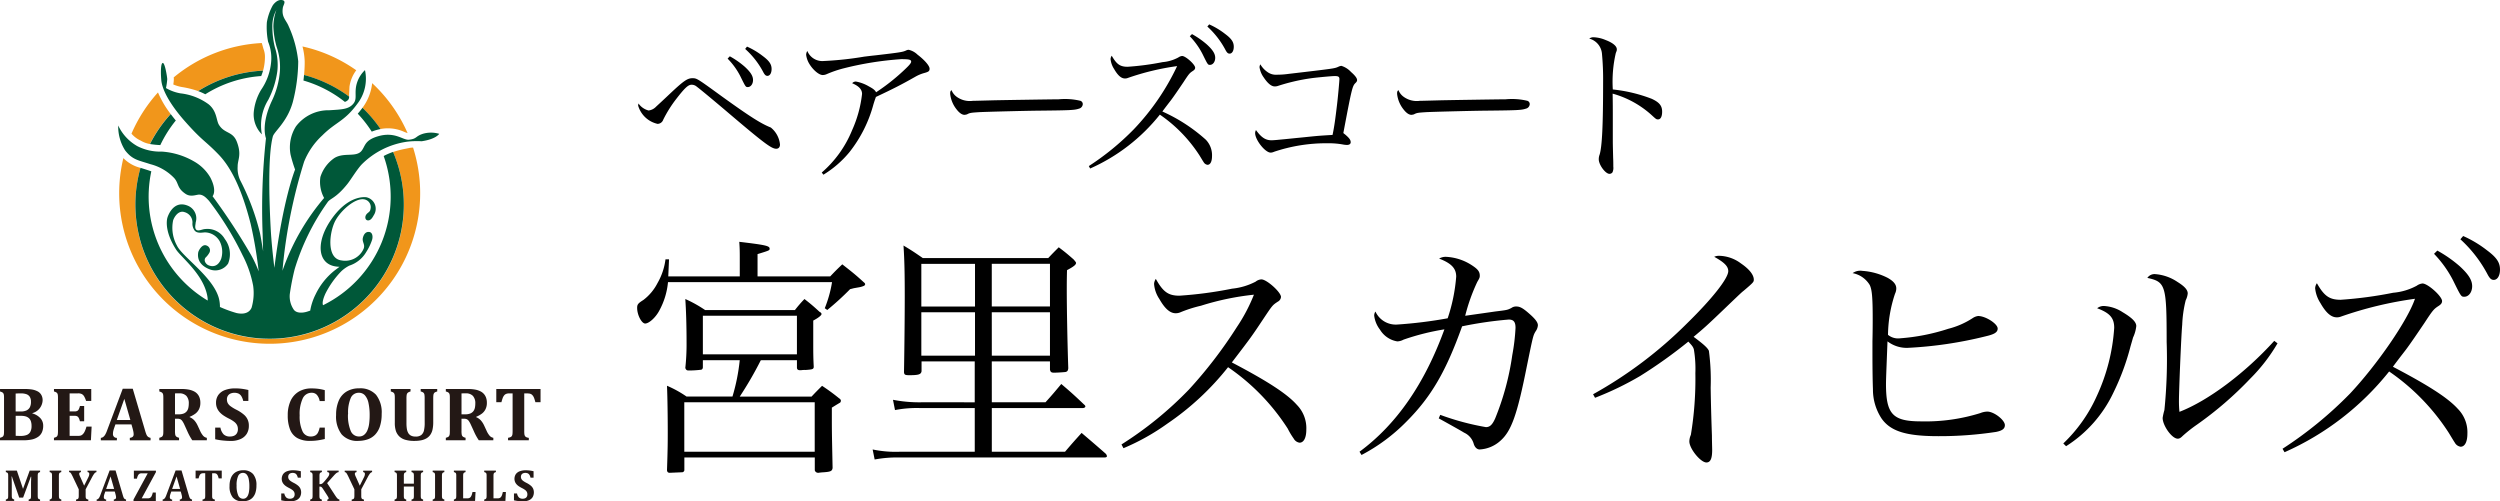 <svg xmlns="http://www.w3.org/2000/svg" width="269.116" height="53.965" viewBox="0 0 269.116 53.965">
  <g id="logo_cta" transform="translate(41.085 -799)">
    <g id="グループ_1754" data-name="グループ 1754" transform="translate(-929.705 -1173.147)">
      <g id="グループ_50" data-name="グループ 50" transform="translate(888.621 1972.147)">
        <g id="グループ_47" data-name="グループ 47" transform="translate(12.737)">
          <g id="グループ_46" data-name="グループ 46" transform="translate(0.093 4.629)">
            <path id="パス_99" data-name="パス 99" d="M928.392,1983.927a14.533,14.533,0,0,1,1.939,2.283,4.2,4.2,0,0,1,2.567.311c.115.045.257.1.354.129a16.237,16.237,0,0,0-3.816-5.38A5.373,5.373,0,0,1,928.392,1983.927Z" transform="translate(-902.206 -1976.949)" fill="#f1961b"/>
            <path id="パス_100" data-name="パス 100" d="M907.693,1980.7c0,.021,0,.048,0,.074a3.878,3.878,0,0,1-.058.554,4.091,4.091,0,0,0,.9.273,10.2,10.2,0,0,1,1.767.438,14.367,14.367,0,0,1,7-2.2,5.463,5.463,0,0,0,.163-.85,5.573,5.573,0,0,0,.037-.6,2.308,2.308,0,0,0-.162-.895l-.176-.625a16.119,16.119,0,0,0-9.484,3.7C907.689,1980.649,907.693,1980.7,907.693,1980.7Z" transform="translate(-901.812 -1976.866)" fill="#f1961b"/>
            <path id="パス_101" data-name="パス 101" d="M905.9,1982.291a16.157,16.157,0,0,0-2.852,4.436,2.762,2.762,0,0,0,.923.714l.042.019.04.023a2.832,2.832,0,0,0,.974.358,14.423,14.423,0,0,1,2.238-3.23A10.508,10.508,0,0,1,905.9,1982.291Z" transform="translate(-901.725 -1976.969)" fill="#f1961b"/>
            <path id="パス_102" data-name="パス 102" d="M927.6,1979.808a16.1,16.1,0,0,0-5.789-2.564,7.376,7.376,0,0,1,.238,1.587v.186c0,.411-.025.852-.067,1.3a14.367,14.367,0,0,1,4.848,2.328c0-.036,0-.069,0-.114s0-.068,0-.109l.042-.858A3.806,3.806,0,0,1,927.6,1979.808Z" transform="translate(-902.081 -1976.873)" fill="#f1961b"/>
            <path id="パス_103" data-name="パス 103" d="M932.855,1988.4l-.309.064a10.013,10.013,0,0,0-1.362.355,14.454,14.454,0,1,1-27.19,1.706,3.9,3.9,0,0,1-1.847-1.051,16.2,16.2,0,1,0,31.188-1.128A1.871,1.871,0,0,0,932.855,1988.4Z" transform="translate(-901.699 -1977.084)" fill="#f1961b"/>
          </g>
          <path id="パス_104" data-name="パス 104" d="M906.124,1987.763l-.046,0a9.466,9.466,0,0,1-1.066-.111,14.48,14.48,0,0,1,2.232-3.224c.167.22.35.451.547.691A12.984,12.984,0,0,0,906.124,1987.763Zm21.759-4.008c-.176.237-.343.441-.506.631a13.17,13.17,0,0,1,1.507,1.932c.112-.045.232-.09.364-.132a5.516,5.516,0,0,1,.582-.148,14.545,14.545,0,0,0-1.943-2.288Zm-10.9-3.422a5.465,5.465,0,0,0,.2-.579,14.369,14.369,0,0,0-6.986,2.2,5.917,5.917,0,0,1,.767.342A12.955,12.955,0,0,1,916.988,1980.333Zm9.393,2.517a.493.493,0,0,0,.069-.31,14.394,14.394,0,0,0-4.848-2.324c-.02.2-.041.4-.066.6a12.954,12.954,0,0,1,4.459,2.3A.8.8,0,0,0,926.381,1982.85Zm8.146,3.662c-.984.275-.712.58-1.634.675-.675.067-1.522-.946-3.434-.338-1.338.423-1.267,1.026-1.664,1.531-.586.744-1.89.132-2.935.783a3.891,3.891,0,0,0-1.5,2.039,3.606,3.606,0,0,0,.4,2.255,24.23,24.23,0,0,0-4.338,7.431c-.05.138-.1.271-.143.407.078-.921.186-1.915.338-2.97a56.416,56.416,0,0,1,1.992-8.777,7.814,7.814,0,0,1,1.964-2.833c1.446-1.443,2.35-1.474,3.75-3.375a4.407,4.407,0,0,0,.837-3.645,3.223,3.223,0,0,0-.974,1.86c-.108.815.1,1.264-.249,1.717-.5.653-1.283.657-2.621.743a4.39,4.39,0,0,0-3.588,1.739,4.237,4.237,0,0,0-.579,3.036,14.741,14.741,0,0,0,.487,1.611s-1.306,3.187-2.228,10.575c-.175-1.412-.321-2.861-.393-4.146-.4-7.426.086-9.433.222-9.978s1.543-1.544,2.15-3.707a18.119,18.119,0,0,0,.587-4.4,12.089,12.089,0,0,0-1.018-3.751c-.283-.709-.808-.99-.634-2.036.045-.265.363-.662,0-.782-.462-.15-.885.253-1.089.55a5.69,5.69,0,0,0-.636,1.825,8.023,8.023,0,0,0,.135,2.089,4.638,4.638,0,0,1,.31,2.331,6.2,6.2,0,0,1-1.059,2.837,5.719,5.719,0,0,0-.8,2.46,3.034,3.034,0,0,0,.881,2.345,5.227,5.227,0,0,1,.689-3.727,9.471,9.471,0,0,0,.973-3.088,6.086,6.086,0,0,0-.267-2.564,9.193,9.193,0,0,1-.271-2.259,3.612,3.612,0,0,1,.438-1.763,5.287,5.287,0,0,0-.325,1.763,9.054,9.054,0,0,0,.346,2.21,6.661,6.661,0,0,1,.352,2.663,9.045,9.045,0,0,1-.864,3.163c-1.194,2.565-.654,3.964-.633,4.017l0,0a69.832,69.832,0,0,0-.357,10.35c.013.644.03,1.249.049,1.823-.12-.774-.234-1.449-.333-1.943a25.294,25.294,0,0,0-2.119-5.679,3.019,3.019,0,0,1-.288-1.507c-.006-.749.453-1.241-.081-2.647-.454-1.19-1.322-.844-1.94-1.853-.287-.474-.2-1.451-1.1-2.195a6.3,6.3,0,0,0-3.034-1.18,4.672,4.672,0,0,1-1.562-.572,6.859,6.859,0,0,0,.138-.964c-.029-.382-.262-1.764-.483-1.737s-.232,1.023-.157,1.863.688,2.32,2.568,4.445,2.151,2.042,3.618,3.568c1.31,1.364,2.465,3.645,3.428,7.426a45.565,45.565,0,0,1,.868,5.135,13.257,13.257,0,0,0-.823-1.774,68.131,68.131,0,0,0-4.142-6.321s.513-.537-.229-1.994a4.665,4.665,0,0,0-1.72-1.721,7.962,7.962,0,0,0-3.521-1.086,5.368,5.368,0,0,1-2.621-.582,4.96,4.96,0,0,1-2.065-2.225,4.808,4.808,0,0,0,.741,2.674c.8,1.033,1.43,1.06,2.7,1.482a5.4,5.4,0,0,1,2.569,1.484c.535.578.289,1.085,1.243,1.72.563.375,1.138.078,1.457.078.5,0,.847.449,1.059.662a33.7,33.7,0,0,1,3.626,5.877,11.893,11.893,0,0,1,1.129,3.258h0a5.619,5.619,0,0,1-.17,2.386c-.353.776-1.26.649-1.628.562a13.025,13.025,0,0,1-1.775-.65,3.663,3.663,0,0,0-.125-.972c-.643-2.286-3.922-4.422-4.5-5.63a3.954,3.954,0,0,1-.416-2.712c.108-.347.568-1.14,1.251-.888a1.158,1.158,0,0,1,.835,1.106,1.227,1.227,0,0,0,.247.891c.317.34.9.165,1.134.177a1.864,1.864,0,0,1,1.548.96,2.515,2.515,0,0,1,.161,1.875c-.348.9-.973.856-1.3.73a.717.717,0,0,1-.43-.385.45.45,0,0,1,.037-.456,2.153,2.153,0,0,0,.443-.577.55.55,0,0,0-.316-.73c-.467-.222-.879.536-.91.753-.073.466-.029,1.317,1.246,1.812a1.658,1.658,0,0,0,1.974-.628,2.7,2.7,0,0,0-.356-2.643,2.149,2.149,0,0,0-2.147-1.068c-.277.01-.765.294-.958.033-.152-.207-.035-.536-.029-.751a1.471,1.471,0,0,0-.9-1.818c-1.574-.61-2.133,1.276-2.133,1.276s-.479,1.279.923,3.465c.533.833,3.027,2.708,3.385,5.145a1.834,1.834,0,0,1,.017.344,13.016,13.016,0,0,1-6.068-13.908c-.108-.04-.219-.078-.34-.119l-.594-.188c-.079-.023-.154-.046-.229-.071a14.447,14.447,0,1,0,27.188-1.713,7.184,7.184,0,0,0-1.013.441,13.027,13.027,0,0,1-6.529,16.061c-.079-.2-.049-.569.254-1.241a9.7,9.7,0,0,1,1.706-2.406,3.653,3.653,0,0,1,.869-.614,3.3,3.3,0,0,0,1.84-1.495,5.711,5.711,0,0,0,.614-1.285c.1-.329.052-.815-.329-.848-.348-.032-.569.244-.661.624-.112.472.253.69.088,1.161a2.165,2.165,0,0,1-2.372,1.285c-1.726-.189-1.3-3.2-.648-4.341s2.092-2.342,2.994-2.245a.843.843,0,0,1,.751,1.069c-.037.338-.345.347-.5.665-.11.229-.041.513.211.54.33.036.542-.369.637-.544a1.265,1.265,0,0,0-.8-1.95c-.51-.057-2.128.037-3.766,2.393-1.7,2.439-1.5,4.846.585,5.073.107.014.209.018.308.021-.158.116-.326.242-.515.385a7.318,7.318,0,0,0-2.06,2.575,6.144,6.144,0,0,0-.584,1.759c-.108.037-.215.074-.325.109h0s-.984.341-1.425-.183a2.545,2.545,0,0,1-.448-1.714,26.534,26.534,0,0,1,.524-2.674,24.719,24.719,0,0,1,3.526-7.182c.288-.457.9-.412,2.175-2.021.345-.435,1.05-1.6,1.543-2.1a8.6,8.6,0,0,1,4.848-2.417,8.786,8.786,0,0,1,1.57-.049c1.55-.22,1.9-.8,1.9-.8A3.108,3.108,0,0,0,934.528,1986.512Z" transform="translate(-901.604 -1972.147)" fill="#005839"/>
        </g>
        <g id="グループ_2318" data-name="グループ 2318" transform="translate(-220.62 354.138)">
          <path id="パス_4053" data-name="パス 4053" d="M15.332,47.21a1.849,1.849,0,0,1,.865.516,1.184,1.184,0,0,1,.3.812,1.693,1.693,0,0,1-.136.7,1.187,1.187,0,0,1-.412.492,1.911,1.911,0,0,1-.653.281,4.2,4.2,0,0,1-.953.089H11.848v-.267a1.086,1.086,0,0,0,.237-.088.3.3,0,0,0,.13-.128.588.588,0,0,0,.055-.211c.008-.085.011-.192.011-.322V45.6c0-.126,0-.233-.009-.319a.538.538,0,0,0-.053-.21.324.324,0,0,0-.13-.132.987.987,0,0,0-.24-.09v-.268H14.5a4.884,4.884,0,0,1,.742.046,2.068,2.068,0,0,1,.659.21.975.975,0,0,1,.393.38,1.16,1.16,0,0,1,.141.586,1.484,1.484,0,0,1-1.1,1.373ZM14.074,47a1.415,1.415,0,0,0,.636-.117.806.806,0,0,0,.35-.333,1.257,1.257,0,0,0,.12-.6.953.953,0,0,0-.13-.532.713.713,0,0,0-.368-.281,1.787,1.787,0,0,0-.6-.085c-.19,0-.373.006-.551.02V47Zm-.538,2.619c.159.008.342.013.551.013a1.783,1.783,0,0,0,.632-.1.742.742,0,0,0,.387-.332,1.286,1.286,0,0,0,.137-.65,1.53,1.53,0,0,0-.073-.5.779.779,0,0,0-.218-.336.91.91,0,0,0-.349-.186,1.839,1.839,0,0,0-.506-.059h-.562Z" transform="translate(208.772 -356.844)" fill="#231815"/>
          <path id="パス_4054" data-name="パス 4054" d="M20.428,44.578v1.287h-.556a2.459,2.459,0,0,0-.225-.52.76.76,0,0,0-.223-.215.9.9,0,0,0-.441-.079H18.1v1.944h.534a.631.631,0,0,0,.277-.051.4.4,0,0,0,.168-.168,1.461,1.461,0,0,0,.128-.365h.458v1.643h-.458a1.422,1.422,0,0,0-.125-.357.437.437,0,0,0-.164-.177.621.621,0,0,0-.285-.052H18.1v2.161h.878a1.424,1.424,0,0,0,.239-.018.579.579,0,0,0,.174-.062.709.709,0,0,0,.148-.122,1.044,1.044,0,0,0,.125-.165,1.636,1.636,0,0,0,.114-.235,3.353,3.353,0,0,0,.135-.4h.555L20.392,50.1H16.413v-.267a1.224,1.224,0,0,0,.237-.086.3.3,0,0,0,.13-.13.575.575,0,0,0,.053-.21,3.213,3.213,0,0,0,.013-.322V45.6c0-.127,0-.234-.01-.319a.546.546,0,0,0-.052-.211.329.329,0,0,0-.13-.131.972.972,0,0,0-.24-.092v-.267Z" transform="translate(210.014 -356.844)" fill="#231815"/>
          <path id="パス_4055" data-name="パス 4055" d="M23.678,48.4H21.95l-.134.385a3.157,3.157,0,0,0-.093.313,1.386,1.386,0,0,0-.037.322.39.39,0,0,0,.421.425v.267H20.38v-.267a.5.5,0,0,0,.262-.1.9.9,0,0,0,.207-.243,2.662,2.662,0,0,0,.2-.441l1.688-4.5h1.081l1.336,4.532a3.143,3.143,0,0,0,.15.431.6.6,0,0,0,.158.207.636.636,0,0,0,.271.114v.267H23.5v-.267a.541.541,0,0,0,.312-.117.34.34,0,0,0,.1-.263,1.518,1.518,0,0,0-.028-.279c-.019-.1-.05-.233-.093-.389ZM22.1,47.924h1.458l-.649-2.278Z" transform="translate(211.093 -356.85)" fill="#231815"/>
          <path id="パス_4056" data-name="パス 4056" d="M27.454,50.1H25.33v-.267a1.086,1.086,0,0,0,.237-.088.291.291,0,0,0,.13-.13.574.574,0,0,0,.055-.21c.008-.085.011-.192.011-.322V45.6c0-.126,0-.233-.009-.319a.551.551,0,0,0-.053-.211.329.329,0,0,0-.13-.131.982.982,0,0,0-.24-.092v-.267h2.36a4.21,4.21,0,0,1,.812.067,2.058,2.058,0,0,1,.585.2,1.191,1.191,0,0,1,.58.686,1.607,1.607,0,0,1,.08.532,1.532,1.532,0,0,1-.14.681,1.373,1.373,0,0,1-.377.472,2.718,2.718,0,0,1-.633.354v.041a1.412,1.412,0,0,1,.5.346,2.278,2.278,0,0,1,.354.548l.256.551a2.185,2.185,0,0,0,.337.552.689.689,0,0,0,.4.225V50.1H28.879a6.012,6.012,0,0,1-.529-.964l-.315-.692a2.44,2.44,0,0,0-.243-.436.573.573,0,0,0-.209-.178.834.834,0,0,0-.331-.05h-.234v1.3a2.146,2.146,0,0,0,.028.425.368.368,0,0,0,.109.195.756.756,0,0,0,.3.13Zm-.436-5.044v2.25h.4a1.422,1.422,0,0,0,.534-.086.806.806,0,0,0,.333-.243.885.885,0,0,0,.17-.366,2.165,2.165,0,0,0,.047-.462,1.164,1.164,0,0,0-.259-.826,1.008,1.008,0,0,0-.77-.275c-.232,0-.384,0-.457.008" transform="translate(212.439 -356.844)" fill="#231815"/>
          <path id="パス_4057" data-name="パス 4057" d="M30.621,48.753a1.407,1.407,0,0,0,.338.719.938.938,0,0,0,.693.237,1.08,1.08,0,0,0,.43-.081.673.673,0,0,0,.305-.261.823.823,0,0,0,.114-.452.953.953,0,0,0-.093-.435,1.086,1.086,0,0,0-.3-.35,3.368,3.368,0,0,0-.575-.352,5.08,5.08,0,0,1-.571-.328,2.252,2.252,0,0,1-.435-.374,1.581,1.581,0,0,1-.279-.446,1.44,1.44,0,0,1-.1-.547,1.42,1.42,0,0,1,.247-.846,1.512,1.512,0,0,1,.715-.528,2.98,2.98,0,0,1,1.082-.181,5.969,5.969,0,0,1,.688.038,7.272,7.272,0,0,1,.748.136v1.174h-.555a1.679,1.679,0,0,0-.2-.509.755.755,0,0,0-.3-.277,1.13,1.13,0,0,0-.861-.008.651.651,0,0,0-.287.24.68.68,0,0,0-.106.387.87.87,0,0,0,.09.407,1.073,1.073,0,0,0,.307.336,4.352,4.352,0,0,0,.622.375,3.945,3.945,0,0,1,.784.508,1.5,1.5,0,0,1,.557,1.224,1.589,1.589,0,0,1-.23.865,1.483,1.483,0,0,1-.673.562,2.481,2.481,0,0,1-1.019.2,8.473,8.473,0,0,1-.861-.046,7.237,7.237,0,0,1-.84-.136V48.753Z" transform="translate(213.727 -356.858)" fill="#231815"/>
          <path id="パス_4058" data-name="パス 4058" d="M40.186,44.718v1.174h-.551a1.36,1.36,0,0,0-.308-.674A.729.729,0,0,0,38.777,45a1.041,1.041,0,0,0-.967.613,3.963,3.963,0,0,0-.328,1.819,3.788,3.788,0,0,0,.3,1.7.947.947,0,0,0,.878.576,1.024,1.024,0,0,0,.482-.1.737.737,0,0,0,.3-.3,2.162,2.162,0,0,0,.192-.558h.555v1.226a7.792,7.792,0,0,1-.814.154,5.718,5.718,0,0,1-.764.05,2.754,2.754,0,0,1-1.374-.3,1.813,1.813,0,0,1-.786-.917,4.113,4.113,0,0,1-.252-1.552,3.637,3.637,0,0,1,.3-1.528,2.228,2.228,0,0,1,.876-1,2.62,2.62,0,0,1,1.384-.351,5.469,5.469,0,0,1,.742.045,4.985,4.985,0,0,1,.692.145" transform="translate(215.395 -356.858)" fill="#231815"/>
          <path id="パス_4059" data-name="パス 4059" d="M42.678,50.182a2.233,2.233,0,0,1-1.788-.7,3.141,3.141,0,0,1-.6-2.085,3.788,3.788,0,0,1,.29-1.557,2.108,2.108,0,0,1,.852-.981,2.563,2.563,0,0,1,1.339-.336,2.292,2.292,0,0,1,1.818.693,3.064,3.064,0,0,1,.607,2.063,4.239,4.239,0,0,1-.181,1.313,2.358,2.358,0,0,1-.511.9,2.007,2.007,0,0,1-.8.518,3.056,3.056,0,0,1-1.034.167m-1.1-2.89a4.3,4.3,0,0,0,.294,1.819.949.949,0,0,0,.9.6.849.849,0,0,0,.529-.168,1.2,1.2,0,0,0,.355-.471,2.666,2.666,0,0,0,.195-.714,6.628,6.628,0,0,0,.059-.907,6.1,6.1,0,0,0-.127-1.35,1.8,1.8,0,0,0-.385-.822A.859.859,0,0,0,42.738,45a.925.925,0,0,0-.871.561,3.977,3.977,0,0,0-.286,1.73" transform="translate(216.509 -356.858)" fill="#231815"/>
          <path id="パス_4060" data-name="パス 4060" d="M48.564,45.594a2.231,2.231,0,0,0-.027-.422.375.375,0,0,0-.1-.193.75.75,0,0,0-.3-.134v-.267h1.781v.267a1.2,1.2,0,0,0-.232.088.308.308,0,0,0-.128.13.526.526,0,0,0-.057.21c-.008.085-.013.192-.013.322v2.53a3.709,3.709,0,0,1-.08.84,1.556,1.556,0,0,1-.252.569,1.336,1.336,0,0,1-.422.373,1.883,1.883,0,0,1-.569.2,3.752,3.752,0,0,1-.709.061,3.425,3.425,0,0,1-.971-.12,1.561,1.561,0,0,1-.646-.36,1.5,1.5,0,0,1-.369-.585,2.783,2.783,0,0,1-.118-.887V45.6c0-.127,0-.233-.01-.319a.575.575,0,0,0-.053-.211.329.329,0,0,0-.13-.131,1,1,0,0,0-.24-.092v-.267h2.124v.267a.971.971,0,0,0-.244.1.356.356,0,0,0-.12.123.539.539,0,0,0-.056.191,2.566,2.566,0,0,0-.017.343v2.671a3.716,3.716,0,0,0,.041.583,1.3,1.3,0,0,0,.148.452.726.726,0,0,0,.3.29,1.038,1.038,0,0,0,.49.1.955.955,0,0,0,.614-.165.9.9,0,0,0,.286-.464,3.571,3.571,0,0,0,.083-.888Z" transform="translate(217.767 -356.844)" fill="#231815"/>
          <path id="パス_4061" data-name="パス 4061" d="M51.7,50.1H49.576v-.267a1.126,1.126,0,0,0,.238-.088.294.294,0,0,0,.128-.13.548.548,0,0,0,.056-.21c.006-.085.011-.192.011-.322V45.6c0-.126,0-.233-.009-.319a.575.575,0,0,0-.053-.211.324.324,0,0,0-.131-.131.943.943,0,0,0-.24-.092v-.267h2.36a4.2,4.2,0,0,1,.812.067,2.058,2.058,0,0,1,.585.2,1.227,1.227,0,0,1,.356.285,1.259,1.259,0,0,1,.225.4,1.606,1.606,0,0,1,.08.532,1.514,1.514,0,0,1-.141.681,1.358,1.358,0,0,1-.377.472,2.681,2.681,0,0,1-.632.354v.041a1.436,1.436,0,0,1,.5.346,2.317,2.317,0,0,1,.354.548l.256.551a2.186,2.186,0,0,0,.336.552.7.7,0,0,0,.4.225V50.1H53.126a5.817,5.817,0,0,1-.529-.964l-.317-.692a2.538,2.538,0,0,0-.242-.436.586.586,0,0,0-.21-.178.83.83,0,0,0-.331-.05h-.234v1.3a2.146,2.146,0,0,0,.028.425.37.37,0,0,0,.111.195.749.749,0,0,0,.3.13Zm-.436-5.044v2.25h.4a1.43,1.43,0,0,0,.536-.086.814.814,0,0,0,.333-.243.918.918,0,0,0,.17-.366,2.254,2.254,0,0,0,.046-.462,1.17,1.17,0,0,0-.258-.826,1.012,1.012,0,0,0-.77-.275q-.349,0-.458.008" transform="translate(219.035 -356.844)" fill="#231815"/>
          <path id="パス_4062" data-name="パス 4062" d="M55.112,50.1v-.267a1.057,1.057,0,0,0,.27-.075.331.331,0,0,0,.148-.131.543.543,0,0,0,.06-.218c.009-.087.013-.2.013-.326V45.052h-.328a.945.945,0,0,0-.371.057.576.576,0,0,0-.225.177,1.1,1.1,0,0,0-.164.327c-.046.136-.084.265-.113.385h-.555v-1.42h4.764V46h-.555c-.051-.183-.092-.318-.121-.4a1.33,1.33,0,0,0-.1-.22.749.749,0,0,0-.116-.151.544.544,0,0,0-.13-.1.606.606,0,0,0-.172-.055,1.7,1.7,0,0,0-.27-.018h-.291v4.035a2.97,2.97,0,0,0,.013.326.559.559,0,0,0,.045.181.374.374,0,0,0,.079.112.436.436,0,0,0,.13.076.973.973,0,0,0,.224.055V50.1Z" transform="translate(220.196 -356.844)" fill="#231815"/>
          <path id="パス_4063" data-name="パス 4063" d="M16.028,51.646a.435.435,0,0,0-.172.078.217.217,0,0,0-.064.112,1.216,1.216,0,0,0-.018.251v2.068a1.544,1.544,0,0,0,.014.232.246.246,0,0,0,.059.13.43.43,0,0,0,.181.08v.158H14.8V54.6a.934.934,0,0,0,.146-.051.161.161,0,0,0,.064-.056.258.258,0,0,0,.033-.106,1.642,1.642,0,0,0,.011-.233V52.978c0-.128,0-.281.008-.457s.009-.3.014-.373h-.051q-.029.1-.061.187c-.022.062-.061.172-.121.329l-.64,1.727h-.422l-.674-1.94c-.039-.111-.075-.22-.106-.328h-.043q.025.395.024.932v1.1A1.2,1.2,0,0,0,13,54.4a.223.223,0,0,0,.067.114.422.422,0,0,0,.174.078v.158h-.9V54.6a.673.673,0,0,0,.14-.053.184.184,0,0,0,.076-.076.3.3,0,0,0,.033-.122c0-.048.006-.112.006-.19V52.086a1.334,1.334,0,0,0-.015-.249.232.232,0,0,0-.061-.109.464.464,0,0,0-.179-.081v-.158h1.188l.663,1.964.717-1.964h1.122Z" transform="translate(208.905 -354.965)" fill="#231815"/>
          <path id="パス_4064" data-name="パス 4064" d="M17.046,54.153c0,.056,0,.108.005.155a.439.439,0,0,0,.019.117.217.217,0,0,0,.042.078.232.232,0,0,0,.075.053.627.627,0,0,0,.117.039v.158H16.049V54.6a.774.774,0,0,0,.14-.051.18.18,0,0,0,.076-.078.355.355,0,0,0,.033-.123c0-.051.006-.114.006-.191V52.088c0-.076,0-.14-.006-.188a.325.325,0,0,0-.031-.123.19.19,0,0,0-.076-.079.656.656,0,0,0-.142-.052v-.158H17.3v.158a.55.55,0,0,0-.145.057.191.191,0,0,0-.07.073.334.334,0,0,0-.033.112,1.6,1.6,0,0,0-.01.2Z" transform="translate(209.915 -354.965)" fill="#231815"/>
          <path id="パス_4065" data-name="パス 4065" d="M19.476,53.5v.655c0,.085,0,.149.006.193a.344.344,0,0,0,.027.106.188.188,0,0,0,.047.066.262.262,0,0,0,.076.046.6.6,0,0,0,.132.033v.158h-1.32V54.6a.634.634,0,0,0,.156-.045.179.179,0,0,0,.088-.076.319.319,0,0,0,.037-.127,1.678,1.678,0,0,0,.009-.2V53.5l-.649-1.369c-.056-.116-.1-.2-.131-.257a.8.8,0,0,0-.094-.141.269.269,0,0,0-.074-.061.29.29,0,0,0-.093-.023v-.159h1.275v.159c-.123.015-.184.076-.184.182a.455.455,0,0,0,.031.148,2.349,2.349,0,0,0,.1.23l.4.9.438-.878a1.37,1.37,0,0,0,.09-.22.624.624,0,0,0,.024-.173.186.186,0,0,0-.048-.135.2.2,0,0,0-.139-.053v-.159h.96v.159a.318.318,0,0,0-.107.039.471.471,0,0,0-.093.079,1.139,1.139,0,0,0-.118.162c-.047.071-.1.164-.162.28Z" transform="translate(210.362 -354.965)" fill="#231815"/>
          <path id="パス_4066" data-name="パス 4066" d="M21.976,53.745h-1.02l-.079.228c-.023.064-.041.125-.056.184a.836.836,0,0,0-.02.191.23.23,0,0,0,.248.252v.158H20.027V54.6a.306.306,0,0,0,.155-.064.528.528,0,0,0,.122-.142,1.577,1.577,0,0,0,.117-.262l1-2.657h.639l.789,2.68a1.849,1.849,0,0,0,.089.254.335.335,0,0,0,.093.122.39.39,0,0,0,.16.069v.158h-1.32V54.6a.329.329,0,0,0,.184-.07.2.2,0,0,0,.06-.155,1.009,1.009,0,0,0-.017-.165c-.011-.061-.031-.137-.056-.23Zm-.93-.28h.861l-.383-1.347Z" transform="translate(210.997 -354.969)" fill="#231815"/>
          <path id="パス_4067" data-name="パス 4067" d="M24.029,54.469h.684a.418.418,0,0,0,.22-.053.458.458,0,0,0,.153-.17,1.781,1.781,0,0,0,.135-.4h.324v.912h-2.4V54.6l1.532-2.823h-.649a.448.448,0,0,0-.248.057.453.453,0,0,0-.156.183,1.542,1.542,0,0,0-.112.338h-.328v-.865h2.374v.159Z" transform="translate(211.846 -354.965)" fill="#231815"/>
          <path id="パス_4068" data-name="パス 4068" d="M27.561,53.745h-1.02l-.079.228c-.023.064-.041.125-.056.184a.836.836,0,0,0-.02.191.23.23,0,0,0,.248.252v.158H25.612V54.6a.306.306,0,0,0,.155-.064.527.527,0,0,0,.122-.142,1.577,1.577,0,0,0,.117-.262l1-2.657h.637l.79,2.68a1.847,1.847,0,0,0,.089.254.335.335,0,0,0,.093.122.39.39,0,0,0,.16.069v.158h-1.32V54.6a.329.329,0,0,0,.184-.07.2.2,0,0,0,.06-.155,1.009,1.009,0,0,0-.017-.165c-.011-.061-.031-.137-.056-.23Zm-.93-.28h.861l-.383-1.347Z" transform="translate(212.516 -354.969)" fill="#231815"/>
          <path id="パス_4069" data-name="パス 4069" d="M29.146,54.753V54.6a.642.642,0,0,0,.159-.045.2.2,0,0,0,.088-.078.326.326,0,0,0,.036-.128c.005-.052.008-.116.008-.192V51.768h-.195a.576.576,0,0,0-.219.033.345.345,0,0,0-.134.106.659.659,0,0,0-.1.192c-.027.081-.05.158-.067.229H28.4v-.84h2.815v.84h-.328c-.031-.108-.053-.188-.071-.239a.691.691,0,0,0-.059-.13.442.442,0,0,0-.069-.09.315.315,0,0,0-.076-.057.33.33,0,0,0-.1-.033,1.062,1.062,0,0,0-.159-.01h-.172v2.385c0,.084,0,.149.006.192a.343.343,0,0,0,.027.107.2.2,0,0,0,.047.066.236.236,0,0,0,.076.045.524.524,0,0,0,.132.033v.158Z" transform="translate(213.274 -354.965)" fill="#231815"/>
          <path id="パス_4070" data-name="パス 4070" d="M32.682,54.8a1.315,1.315,0,0,1-1.057-.411,1.847,1.847,0,0,1-.352-1.231,2.275,2.275,0,0,1,.169-.92,1.261,1.261,0,0,1,.5-.58,1.524,1.524,0,0,1,.792-.2,1.352,1.352,0,0,1,1.075.41,1.8,1.8,0,0,1,.359,1.219,2.526,2.526,0,0,1-.106.776,1.393,1.393,0,0,1-.3.533,1.166,1.166,0,0,1-.469.305,1.8,1.8,0,0,1-.611.1m-.649-1.707a2.562,2.562,0,0,0,.173,1.075.561.561,0,0,0,.53.354.5.5,0,0,0,.313-.1.716.716,0,0,0,.209-.277,1.535,1.535,0,0,0,.114-.422,3.68,3.68,0,0,0,.034-.536,3.625,3.625,0,0,0-.074-.8,1.069,1.069,0,0,0-.228-.486.507.507,0,0,0-.388-.163.544.544,0,0,0-.515.331,2.347,2.347,0,0,0-.169,1.023" transform="translate(214.056 -354.973)" fill="#231815"/>
          <path id="パス_4071" data-name="パス 4071" d="M35.978,53.955a.819.819,0,0,0,.2.425.557.557,0,0,0,.41.14.626.626,0,0,0,.254-.048.385.385,0,0,0,.181-.154.489.489,0,0,0,.067-.267.562.562,0,0,0-.055-.257.656.656,0,0,0-.177-.207,2.047,2.047,0,0,0-.34-.207,3.281,3.281,0,0,1-.337-.193,1.3,1.3,0,0,1-.257-.221.9.9,0,0,1-.165-.265.929.929,0,0,1,.087-.823.9.9,0,0,1,.422-.313,1.8,1.8,0,0,1,.64-.106,3.459,3.459,0,0,1,.407.023,4.152,4.152,0,0,1,.443.08v.693H37.43a1.006,1.006,0,0,0-.116-.3.45.45,0,0,0-.176-.164.681.681,0,0,0-.51-.005.4.4,0,0,0-.169.142.406.406,0,0,0-.062.229.508.508,0,0,0,.053.24.66.66,0,0,0,.181.2,2.465,2.465,0,0,0,.369.221,2.414,2.414,0,0,1,.463.3.967.967,0,0,1,.248.321,1.04,1.04,0,0,1-.056.915.879.879,0,0,1-.4.332,1.469,1.469,0,0,1-.6.116,5.031,5.031,0,0,1-.508-.027,4.274,4.274,0,0,1-.5-.081v-.737Z" transform="translate(215.246 -354.973)" fill="#231815"/>
          <path id="パス_4072" data-name="パス 4072" d="M40.757,54.116q.093.143.156.229a1.127,1.127,0,0,0,.112.132.367.367,0,0,0,.094.073.512.512,0,0,0,.123.047v.156h-1.3V54.6a.209.209,0,0,0,.111-.041.094.094,0,0,0,.028-.072.3.3,0,0,0-.01-.075.557.557,0,0,0-.052-.109q-.04-.071-.164-.263l-.366-.564a1.941,1.941,0,0,0-.116-.162.372.372,0,0,0-.1-.083.3.3,0,0,0-.135-.024h-.048v.949c0,.056,0,.108.005.156a.448.448,0,0,0,.019.117.194.194,0,0,0,.042.076.232.232,0,0,0,.075.053.621.621,0,0,0,.117.041v.158H38.1V54.6a.781.781,0,0,0,.141-.052.173.173,0,0,0,.076-.078.324.324,0,0,0,.032-.123q.008-.076.008-.191V52.09c0-.074,0-.137-.006-.188a.326.326,0,0,0-.031-.125.19.19,0,0,0-.078-.078.524.524,0,0,0-.142-.053v-.159h1.257v.159a.5.5,0,0,0-.148.057.2.2,0,0,0-.069.074.335.335,0,0,0-.033.111,1.588,1.588,0,0,0-.009.2v.852h.05a.494.494,0,0,0,.174-.024.424.424,0,0,0,.134-.086,3.634,3.634,0,0,0,.263-.29c.13-.153.224-.27.282-.352a1.035,1.035,0,0,0,.12-.2.422.422,0,0,0,.032-.159.162.162,0,0,0-.056-.132.245.245,0,0,0-.159-.05v-.159h1.222v.163A.529.529,0,0,0,41,51.7a.792.792,0,0,0-.149.108,2.908,2.908,0,0,0-.212.221l-.719.8Z" transform="translate(215.912 -354.965)" fill="#231815"/>
          <path id="パス_4073" data-name="パス 4073" d="M42.8,53.5v.655c0,.085,0,.149.006.193a.344.344,0,0,0,.027.106.188.188,0,0,0,.047.066.262.262,0,0,0,.076.046.6.6,0,0,0,.132.033v.158H41.77V54.6a.634.634,0,0,0,.156-.045.179.179,0,0,0,.088-.076.319.319,0,0,0,.037-.127,1.677,1.677,0,0,0,.009-.2V53.5l-.649-1.369c-.056-.116-.1-.2-.131-.257a.8.8,0,0,0-.094-.141.269.269,0,0,0-.074-.061.29.29,0,0,0-.093-.023v-.159h1.275v.159c-.123.015-.184.076-.184.182a.455.455,0,0,0,.031.148,2.35,2.35,0,0,0,.1.23l.4.9.438-.878a1.369,1.369,0,0,0,.09-.22.624.624,0,0,0,.024-.173.186.186,0,0,0-.048-.135.2.2,0,0,0-.139-.053v-.159h.96v.159a.318.318,0,0,0-.107.039.471.471,0,0,0-.093.079,1.138,1.138,0,0,0-.118.162c-.047.071-.1.164-.162.28Z" transform="translate(216.707 -354.965)" fill="#231815"/>
          <path id="パス_4074" data-name="パス 4074" d="M48.058,54.153a1.348,1.348,0,0,0,.015.252.222.222,0,0,0,.064.114.408.408,0,0,0,.174.076v.158H47.063V54.6a.49.49,0,0,0,.179-.072.2.2,0,0,0,.057-.1,1.459,1.459,0,0,0,.017-.27v-.959H46.235v.959c0,.056,0,.108.005.155a.439.439,0,0,0,.019.117.2.2,0,0,0,.042.078.232.232,0,0,0,.075.053.627.627,0,0,0,.117.039v.158H45.238V54.6a.773.773,0,0,0,.14-.051.18.18,0,0,0,.076-.078.33.33,0,0,0,.032-.123q.008-.076.008-.191V52.091c0-.075,0-.137-.006-.19a.319.319,0,0,0-.031-.123.18.18,0,0,0-.076-.078.607.607,0,0,0-.142-.055v-.158h1.255v.158a.459.459,0,0,0-.173.079.23.23,0,0,0-.066.113,1.14,1.14,0,0,0-.019.256v.8h1.081v-.8a1.376,1.376,0,0,0-.015-.252.223.223,0,0,0-.062-.116.453.453,0,0,0-.176-.08v-.158h1.248v.158a.535.535,0,0,0-.153.061.187.187,0,0,0-.069.083.425.425,0,0,0-.025.112,1.822,1.822,0,0,0-.006.192Z" transform="translate(217.855 -354.965)" fill="#231815"/>
          <path id="パス_4075" data-name="パス 4075" d="M49.461,54.153c0,.056,0,.108.005.155a.439.439,0,0,0,.019.117.217.217,0,0,0,.042.078.232.232,0,0,0,.075.053.627.627,0,0,0,.117.039v.158H48.464V54.6a.774.774,0,0,0,.14-.051.18.18,0,0,0,.076-.078.355.355,0,0,0,.033-.123c0-.051.006-.114.006-.191V52.088c0-.076,0-.14-.006-.188a.325.325,0,0,0-.031-.123.19.19,0,0,0-.076-.079.656.656,0,0,0-.142-.052v-.158h1.255v.158a.55.55,0,0,0-.145.057.191.191,0,0,0-.07.073.334.334,0,0,0-.033.112,1.6,1.6,0,0,0-.01.2Z" transform="translate(218.732 -354.965)" fill="#231815"/>
          <path id="パス_4076" data-name="パス 4076" d="M51.514,51.488v.158a.637.637,0,0,0-.136.052.2.2,0,0,0-.079.075.338.338,0,0,0-.036.123c-.005.05-.008.113-.008.19V54.47h.463a.477.477,0,0,0,.223-.045.377.377,0,0,0,.145-.132.857.857,0,0,0,.106-.234,2.778,2.778,0,0,0,.07-.272h.328l-.052.967H50.257V54.6a.591.591,0,0,0,.14-.052.185.185,0,0,0,.078-.079.324.324,0,0,0,.032-.123q.008-.076.008-.191V52.091c0-.075,0-.137-.006-.188a.319.319,0,0,0-.031-.125A.183.183,0,0,0,50.4,51.7a.565.565,0,0,0-.142-.055v-.158Z" transform="translate(219.22 -354.965)" fill="#231815"/>
          <path id="パス_4077" data-name="パス 4077" d="M54.082,51.488v.158a.637.637,0,0,0-.136.052.2.2,0,0,0-.079.075.338.338,0,0,0-.036.123c-.005.05-.008.113-.008.19V54.47h.463a.477.477,0,0,0,.223-.045.386.386,0,0,0,.145-.132.857.857,0,0,0,.106-.234c.029-.1.052-.187.07-.272h.328l-.052.967H52.825V54.6a.592.592,0,0,0,.14-.052.185.185,0,0,0,.078-.079.349.349,0,0,0,.032-.123q.008-.076.008-.191V52.091c0-.075,0-.137-.006-.188a.319.319,0,0,0-.031-.125.183.183,0,0,0-.078-.078.566.566,0,0,0-.142-.055v-.158Z" transform="translate(219.918 -354.965)" fill="#231815"/>
          <path id="パス_4078" data-name="パス 4078" d="M55.673,53.955a.819.819,0,0,0,.2.425.557.557,0,0,0,.41.14.626.626,0,0,0,.254-.048.385.385,0,0,0,.181-.154.489.489,0,0,0,.067-.267.562.562,0,0,0-.055-.257.656.656,0,0,0-.177-.207,2.047,2.047,0,0,0-.34-.207,3.28,3.28,0,0,1-.337-.193,1.3,1.3,0,0,1-.257-.221.9.9,0,0,1-.165-.265.929.929,0,0,1,.086-.823.9.9,0,0,1,.422-.313,1.8,1.8,0,0,1,.64-.106,3.458,3.458,0,0,1,.407.023,4.152,4.152,0,0,1,.443.08v.693h-.328a1.006,1.006,0,0,0-.116-.3.45.45,0,0,0-.176-.164.681.681,0,0,0-.51-.005.4.4,0,0,0-.169.142.406.406,0,0,0-.062.229.508.508,0,0,0,.053.24.66.66,0,0,0,.181.2,2.464,2.464,0,0,0,.369.221,2.414,2.414,0,0,1,.463.3.967.967,0,0,1,.248.321,1.04,1.04,0,0,1-.056.915.879.879,0,0,1-.4.332,1.47,1.47,0,0,1-.6.116,5.031,5.031,0,0,1-.508-.027,4.275,4.275,0,0,1-.5-.081v-.737Z" transform="translate(220.604 -354.973)" fill="#231815"/>
        </g>
      </g>
    </g>
    <path id="パス_4084" data-name="パス 4084" d="M1.494-7.074a1.241,1.241,0,0,0-.036.234A2.82,2.82,0,0,0,3.546-4.878a.656.656,0,0,0,.612-.45,13.238,13.238,0,0,1,1.4-2.232C6.462-8.73,6.84-9.09,7.2-9.09a.828.828,0,0,1,.576.216c.252.18,1.3,1.044,2.9,2.394C15.03-2.772,15.8-2.2,16.326-2.2c.252,0,.4-.18.4-.45a2.682,2.682,0,0,0-.99-1.836C14.688-4.9,13.5-5.652,10.476-7.83c-2.7-1.962-2.7-1.962-3.186-1.962-.522,0-.936.288-2.3,1.566-1.026.972-1.368,1.278-1.6,1.494a1.326,1.326,0,0,1-.81.414A1.9,1.9,0,0,1,1.494-7.074ZM11.088-11.9a7.58,7.58,0,0,1,1.368,1.89c.576,1.17.576,1.17.81,1.17.306,0,.558-.324.558-.756s-.252-.846-.9-1.44a9.18,9.18,0,0,0-1.6-1.116Zm1.89-1.044a8.9,8.9,0,0,1,1.98,2.556c.144.252.252.342.414.342.27,0,.45-.306.45-.738,0-.486-.234-.864-.936-1.386a8.132,8.132,0,0,0-1.71-1.026ZM21.4.594a11.141,11.141,0,0,0,2.79-2.412,14.217,14.217,0,0,0,2.592-5.148c.144-.468.162-.5.27-.81C29-8.694,29.808-9.108,31.3-9.954a4.147,4.147,0,0,1,.882-.378c.54-.144.648-.216.648-.486,0-.306-.522-.918-1.3-1.512a2,2,0,0,0-.954-.522.621.621,0,0,0-.234.054c-.378.18-.522.216-3.312.54-.684.072-1.08.126-1.242.144a35.767,35.767,0,0,1-4.338.468,1.744,1.744,0,0,1-1.782-1.08.831.831,0,0,0-.126.414,2.426,2.426,0,0,0,.342.972c.4.666,1.044,1.206,1.44,1.206a1.068,1.068,0,0,0,.414-.09,12.1,12.1,0,0,1,1.836-.63,34.542,34.542,0,0,1,6.21-.99c.846,0,1.062.054,1.062.27,0,.126-.144.324-.558.72A21.946,21.946,0,0,1,27.072-8.28c-.126-.234-.306-.378-.774-.63a4.232,4.232,0,0,0-1.386-.522.5.5,0,0,0-.414.18c.72.306,1.062.666,1.062,1.152a13.005,13.005,0,0,1-1.08,3.924A11.966,11.966,0,0,1,21.222.36ZM35.19-8.514c-.126.126-.144.162-.144.414a3.234,3.234,0,0,0,.684,1.656q.459.594.864.594a1.435,1.435,0,0,0,.27-.054c.288-.162.45-.18,1.3-.234.63-.036,4.752-.144,6.426-.162,3.4-.036,3.834-.054,4.32-.216A.528.528,0,0,0,49.32-7a.375.375,0,0,0-.252-.36,7.141,7.141,0,0,0-2.34-.162c-.594,0-6.318.09-7.02.108-2.016.054-2.016.054-2.214.054a2.4,2.4,0,0,1-1.746-.432A1.614,1.614,0,0,1,35.19-8.514ZM50.112-.072a19.885,19.885,0,0,0,7.506-5.8A15.54,15.54,0,0,1,61.9-1.458c.36.594.36.594.432.7a.567.567,0,0,0,.414.288c.306,0,.486-.36.486-.936a2.386,2.386,0,0,0-.684-1.782A17.95,17.95,0,0,0,57.888-6.21c.306-.414.612-.81.918-1.206.288-.378.828-1.17,1.35-1.944.612-.936.666-.99,1.026-1.224.162-.108.234-.2.234-.342,0-.342-1.026-1.26-1.4-1.26a.873.873,0,0,0-.414.162,4.318,4.318,0,0,1-1.692.5,29.212,29.212,0,0,1-3.762.5c-.81,0-1.188-.27-1.71-1.188a.667.667,0,0,0-.126.36,2.371,2.371,0,0,0,.378,1.062c.4.7.774,1.026,1.17,1.026a.776.776,0,0,0,.306-.054,27.26,27.26,0,0,1,5.31-1.278,25.671,25.671,0,0,1-4.662,6.8,28.133,28.133,0,0,1-4.842,3.96ZM60.84-14.31A8.025,8.025,0,0,1,62.208-12.4c.576,1.17.576,1.17.81,1.17.306,0,.558-.324.558-.756s-.252-.846-.9-1.44a9.18,9.18,0,0,0-1.6-1.116Zm1.89-1.044a9.22,9.22,0,0,1,1.98,2.574c.144.252.252.342.414.342.27,0,.45-.306.45-.738,0-.5-.234-.864-.936-1.386a8.132,8.132,0,0,0-1.71-1.026Zm5.706,4.068a.675.675,0,0,0-.09.306,2.465,2.465,0,0,0,.45,1.1q.648.972,1.188.972a1.048,1.048,0,0,0,.342-.054,20.813,20.813,0,0,1,3.708-.846c.738-.09,2.106-.216,2.412-.216.378,0,.5.072.5.324,0,.234-.162,1.98-.252,2.718-.2,1.692-.306,2.43-.486,3.294-1.494.09-1.512.09-3.078.252-1.116.108-1.962.2-2.556.252-.324.036-.756.072-.936.072-.648,0-1.1-.306-1.674-1.1a.733.733,0,0,0-.09.324c0,.738,1.08,2.106,1.674,2.106a.961.961,0,0,0,.36-.09,17.615,17.615,0,0,1,5.8-.918,8.563,8.563,0,0,1,1.584.126,2.5,2.5,0,0,0,.468.054c.252,0,.4-.108.4-.288,0-.252-.144-.45-.63-.864-.036-.018-.09-.072-.162-.126.9-4.77.972-5.058,1.3-5.382.126-.126.18-.2.18-.324q0-.3-.648-.864a2.366,2.366,0,0,0-1.044-.666.988.988,0,0,0-.342.108c-.414.18-.414.18-5.328.756a8.919,8.919,0,0,1-1.26.09,1.544,1.544,0,0,1-1.026-.288A2.6,2.6,0,0,1,68.436-11.286ZM83.3-8.514c-.126.126-.144.162-.144.414a3.234,3.234,0,0,0,.684,1.656q.459.594.864.594a1.435,1.435,0,0,0,.27-.054c.288-.162.45-.18,1.3-.234.63-.036,4.752-.144,6.426-.162,3.4-.036,3.834-.054,4.32-.216A.528.528,0,0,0,97.434-7a.375.375,0,0,0-.252-.36,7.142,7.142,0,0,0-2.34-.162c-.594,0-6.318.09-7.02.108-2.016.054-2.016.054-2.214.054a2.4,2.4,0,0,1-1.746-.432A1.614,1.614,0,0,1,83.3-8.514Zm20.538-5.544a1.845,1.845,0,0,1,1.368,1.6,29.374,29.374,0,0,1,.126,3.1c0,4.59-.108,6.93-.378,7.794a1.359,1.359,0,0,0-.09.5c0,.594.72,1.566,1.152,1.566a.408.408,0,0,0,.324-.162,1.147,1.147,0,0,0,.09-.612c0-.27,0-.576-.018-.954-.036-1.512-.036-1.512-.036-2.052V-5.9c0-.54,0-1.1-.018-2.232a10.361,10.361,0,0,1,4.23,2.34c.468.432.486.432.666.432.27,0,.432-.306.432-.828,0-.648-.306-1.008-1.116-1.386a16.273,16.273,0,0,0-4.194-1.008,13.619,13.619,0,0,1,.324-3.924c.108-.27.108-.27.108-.4,0-.342-.432-.7-1.188-.99a3.636,3.636,0,0,0-1.332-.306A.724.724,0,0,0,103.842-14.058Z" transform="translate(26.152 817.212)"/>
    <path id="パス_4083" data-name="パス 4083" d="M4.7-19.035l.081-1.836H4.4a6.782,6.782,0,0,1-.864,2.565A5.29,5.29,0,0,1,2.025-16.5c-.594.378-.675.486-.675.864,0,.756.486,1.674.864,1.674.4,0,1.107-.621,1.512-1.377a7.917,7.917,0,0,0,.945-3.078H22.329a12.973,12.973,0,0,1-.783,2.808l.27.189a29.848,29.848,0,0,0,2.457-2.241c.135-.027.3-.081.432-.108l.459-.081a2.39,2.39,0,0,0,.648-.189c.027-.054.081-.108.081-.135,0-.081-.027-.135-.162-.243-.945-.864-1.269-1.107-2.3-1.917-.567.54-.729.7-1.3,1.3H14.31v-2.4c1.3-.4,1.3-.4,1.3-.594,0-.3-.513-.4-3.267-.729.054.81.054,1.026.054,2.133v1.593Zm13.851,9.018v.783c0,.216.108.3.351.3h.081a2.339,2.339,0,0,1,.486-.027c.756-.054.864-.081.891-.324-.054-1.026-.054-1.566-.054-2.484v-2.511c.567-.3.891-.567.891-.7,0-.081-.054-.162-.216-.243-.648-.594-.864-.783-1.62-1.377a13.4,13.4,0,0,0-1.026,1.188H8.667A13.551,13.551,0,0,0,6.534-16.6c.081,1.215.135,2.754.135,4.725a23.47,23.47,0,0,1-.135,2.7c.081.216.162.27.378.27a11.639,11.639,0,0,0,1.323-.081c.108-.027.162-.081.189-.243v-.783h3.969A20.846,20.846,0,0,1,11.61-6.1H6.669A11.9,11.9,0,0,0,4.563-7.263c.054,1.3.081,3.456.081,4.914,0,1.188,0,1.728-.081,4.185.027.189.108.27.3.27l1.269-.054a.268.268,0,0,0,.3-.216V.459h14.04V1.836a.364.364,0,0,0,.351.27h.054a5.155,5.155,0,0,1,.54-.054c.783-.054.918-.135.972-.459-.054-2.7-.081-3.645-.081-5.1v-1.4c.567-.351.837-.513.891-.54a.307.307,0,0,0,.081-.216c0-.081-.054-.162-.216-.27a22.2,22.2,0,0,0-1.809-1.323c-.513.513-.675.675-1.134,1.161H12.393a39.373,39.373,0,0,0,2.268-3.915ZM8.424-14.8H18.549v4.158H8.424Zm-2,9.315h14.04V-.162H6.426Zm33.1-4.4h6.264v.891c.054.243.135.324.432.324.324,0,1.161-.054,1.269-.081.189-.054.243-.162.27-.4-.081-2.349-.162-6.156-.162-8.478,0-.459,0-1.161.027-2.079.756-.4.972-.594.972-.783,0-.054-.081-.162-.27-.378-.621-.54-.837-.729-1.593-1.3-.486.486-.648.648-1.134,1.161H32.1c-.864-.594-1.134-.783-2.079-1.35.108,1.593.135,3.186.135,5.481,0,1.809-.027,4.968-.081,8.154.027.27.108.324.567.324,1,0,1.269-.081,1.323-.432V-9.882h5.724v4.4H31.941a14.73,14.73,0,0,1-3.051-.27l.216,1.107A12.256,12.256,0,0,1,31.86-4.86h5.832v4.7H29.646A11.961,11.961,0,0,1,26.7-.405l.216,1.08A13.107,13.107,0,0,1,29.646.459H51.651c.162,0,.27-.054.27-.135a.469.469,0,0,0-.162-.3C50.652-.945,50.3-1.242,49.194-2.187c-.756.837-1,1.107-1.782,2.025H39.528v-4.7h9.8c.135,0,.27-.081.27-.162a.234.234,0,0,0-.108-.189c-1.053-1-1.377-1.3-2.484-2.241-.7.837-.918,1.107-1.7,1.971H39.528Zm0-5.913v-4.59h6.264v4.59Zm0,.621h6.264V-10.5H39.528ZM37.719-10.5H31.941v-4.671h5.778Zm0-5.292H31.941v-4.59h5.778ZM53.7-.54a23.98,23.98,0,0,0,4.725-2.646,29.357,29.357,0,0,0,6.534-6.075,23.145,23.145,0,0,1,6.426,6.615,8.033,8.033,0,0,0,.648,1.08.851.851,0,0,0,.621.432c.459,0,.729-.54.729-1.4A3.579,3.579,0,0,0,72.36-5.211C71.307-6.4,69.174-7.776,65.367-9.774c2.106-2.754,2.106-2.754,3.4-4.7.972-1.458.972-1.458,1.539-1.836a.627.627,0,0,0,.351-.513c0-.513-1.539-1.89-2.106-1.89a1.073,1.073,0,0,0-.621.243,7,7,0,0,1-2.538.756,42.93,42.93,0,0,1-5.67.756c-1.188,0-1.755-.4-2.538-1.809a1.076,1.076,0,0,0-.189.54,3.335,3.335,0,0,0,.567,1.62c.594,1.053,1.161,1.539,1.755,1.539a1.261,1.261,0,0,0,.459-.081,14.1,14.1,0,0,1,2.268-.729,28.82,28.82,0,0,1,5.7-1.188,18.135,18.135,0,0,1-1.836,3.483A48.013,48.013,0,0,1,60.75-6.858,39.02,39.02,0,0,1,53.487-.945ZM79.326.189A19.371,19.371,0,0,0,84.159-3.4c2.673-2.673,4.266-5.427,5.994-10.26a41.4,41.4,0,0,1,5.022-.729c.513,0,.729.243.729.891a21.575,21.575,0,0,1-.351,2.943,28.558,28.558,0,0,1-1.836,6.8c-.3.675-.567.945-1,.945A27.855,27.855,0,0,1,87.8-4.131l-.162.378c1.512.837,2.43,1.35,2.727,1.539A1.869,1.869,0,0,1,91.4-1.026c.108.378.351.621.648.621a3.613,3.613,0,0,0,2.268-.972c1.161-1.053,1.782-2.835,2.808-7.992.675-3.294.675-3.294.945-3.753a1.28,1.28,0,0,0,.243-.648c0-.324-.3-.7-.918-1.242-.7-.621-1.026-.783-1.4-.783a.842.842,0,0,0-.54.162c-.432.216-.432.216-1.755.378-.351.054-2.268.324-3.213.459a19.938,19.938,0,0,1,1.3-3.645c.243-.405.27-.486.27-.675,0-.405-.189-.675-.756-1.053a5.588,5.588,0,0,0-2.862-.972,1.367,1.367,0,0,0-.756.189c1.323.513,1.836,1.053,1.836,1.944a18.561,18.561,0,0,1-.918,4.482,47.7,47.7,0,0,1-5.454.675,2.4,2.4,0,0,1-2.322-1.4.787.787,0,0,0-.135.432,3.059,3.059,0,0,0,.621,1.512,2.687,2.687,0,0,0,1.863,1.269,1.49,1.49,0,0,0,.675-.189,25.825,25.825,0,0,1,4.4-1.107C86.13-7.506,83.106-3.105,79.11-.162Zm25.137-6.156a33.122,33.122,0,0,0,4.86-2.349,51.969,51.969,0,0,0,5.184-3.7c.405.432.513.567.594.837a12.574,12.574,0,0,1,.162,2.565,36.757,36.757,0,0,1-.486,6.642,1.783,1.783,0,0,0-.162.7c0,.783,1.215,2.268,1.836,2.268.432,0,.621-.405.621-1.35,0-.162-.027-.945-.027-1.539-.054-1.539-.108-3.267-.135-5.157a23.971,23.971,0,0,0-.189-3.969c-.135-.324-.594-.729-1.647-1.512,1.161-.972,1.323-1.107,3.213-2.916,1.917-1.836,1.917-1.836,2.187-2.052,1.053-.891,1.08-.945,1.08-1.188,0-.513-.486-1.134-1.4-1.755a4.034,4.034,0,0,0-2.322-.81,1.174,1.174,0,0,0-.54.108c1.08.594,1.512,1.026,1.512,1.539,0,.783-1.728,2.97-4.4,5.589a45.658,45.658,0,0,1-10.152,7.668Zm27.729-13.419a2.74,2.74,0,0,1,1.836,1.269c.243.486.324,1.3.324,3.618,0,.4,0,1.242-.027,2.457V-10.8c0,2.052.027,3.267.054,3.915a5.674,5.674,0,0,0,.918,3.132c.972,1.4,2.673,1.917,6.129,1.917a40.4,40.4,0,0,0,6.21-.459c.675-.135.945-.351.945-.729,0-.54-1.161-1.458-1.89-1.458a2.191,2.191,0,0,0-.756.162,19.809,19.809,0,0,1-6.372.891c-3.051,0-3.78-.756-3.78-4.023,0-.594.054-1.728.162-4.59a3.4,3.4,0,0,0,2.16.7,43.471,43.471,0,0,0,8.4-1.242c.945-.216,1.3-.432,1.3-.837,0-.513-1.3-1.35-2.106-1.35a1.353,1.353,0,0,0-.567.216,8.7,8.7,0,0,1-2.646,1.161,21.876,21.876,0,0,1-5.211,1.026A1.707,1.707,0,0,1,136-12.744a14.448,14.448,0,0,1,.756-4.428,1.305,1.305,0,0,0,.135-.567c0-.432-.3-.783-.918-1.134a7.032,7.032,0,0,0-2.727-.756A1.42,1.42,0,0,0,132.192-19.386ZM155.169-.756a13.8,13.8,0,0,0,5.1-5.778,25.775,25.775,0,0,0,1.836-4.968c.243-.837.243-.837.27-.945a3.857,3.857,0,0,0,.351-1.242c0-.432-.459-.891-1.458-1.485a4.062,4.062,0,0,0-2.025-.675,1.128,1.128,0,0,0-.729.243c1.377.513,1.836,1.053,1.836,2.106a20.606,20.606,0,0,1-1.863,7.317,16.137,16.137,0,0,1-3.618,5.13Zm22.41-11.34c-3.1,3.429-7.074,6.426-10.206,7.641a11.62,11.62,0,0,1-.054-1.242c0-1.026.243-6.993.351-8.127a12.779,12.779,0,0,1,.378-2.646,2.035,2.035,0,0,0,.216-.729c0-.378-.324-.756-1.107-1.242a4.945,4.945,0,0,0-2.376-.837.931.931,0,0,0-.864.405c1.971.432,2.079.783,2.079,6.912a54.152,54.152,0,0,1-.243,7.317,6.634,6.634,0,0,0-.189.837c0,.837,1,2.241,1.62,2.241.189,0,.324-.081.54-.3a15.366,15.366,0,0,1,1.539-1.215,38.2,38.2,0,0,0,5.724-4.941,18.583,18.583,0,0,0,2.943-3.807ZM178.686-.108A29.828,29.828,0,0,0,189.945-8.8a23.311,23.311,0,0,1,6.426,6.615c.54.891.54.891.648,1.053a.851.851,0,0,0,.621.432c.459,0,.729-.54.729-1.4a3.579,3.579,0,0,0-1.026-2.673c-1.08-1.188-3.132-2.511-6.993-4.536.459-.621.918-1.215,1.377-1.809.432-.567,1.242-1.755,2.025-2.916.918-1.4,1-1.485,1.539-1.836.243-.162.351-.3.351-.513,0-.513-1.539-1.89-2.106-1.89a1.309,1.309,0,0,0-.621.243,6.477,6.477,0,0,1-2.538.756,43.818,43.818,0,0,1-5.643.756c-1.215,0-1.782-.4-2.565-1.782a1,1,0,0,0-.189.54,3.556,3.556,0,0,0,.567,1.593c.594,1.053,1.161,1.539,1.755,1.539a1.164,1.164,0,0,0,.459-.081,40.89,40.89,0,0,1,7.965-1.917c-.783,2.322-4.077,7.1-6.993,10.206a42.2,42.2,0,0,1-7.263,5.94Zm16.092-21.357A12.037,12.037,0,0,1,196.83-18.6c.864,1.755.864,1.755,1.215,1.755.459,0,.837-.486.837-1.134s-.378-1.269-1.35-2.16a13.77,13.77,0,0,0-2.4-1.674Zm2.835-1.566a13.83,13.83,0,0,1,2.97,3.861c.216.378.378.513.621.513.4,0,.675-.459.675-1.107,0-.756-.351-1.3-1.4-2.079a12.2,12.2,0,0,0-2.565-1.539Z" transform="translate(26.152 847.788)"/>
  </g>
</svg>
